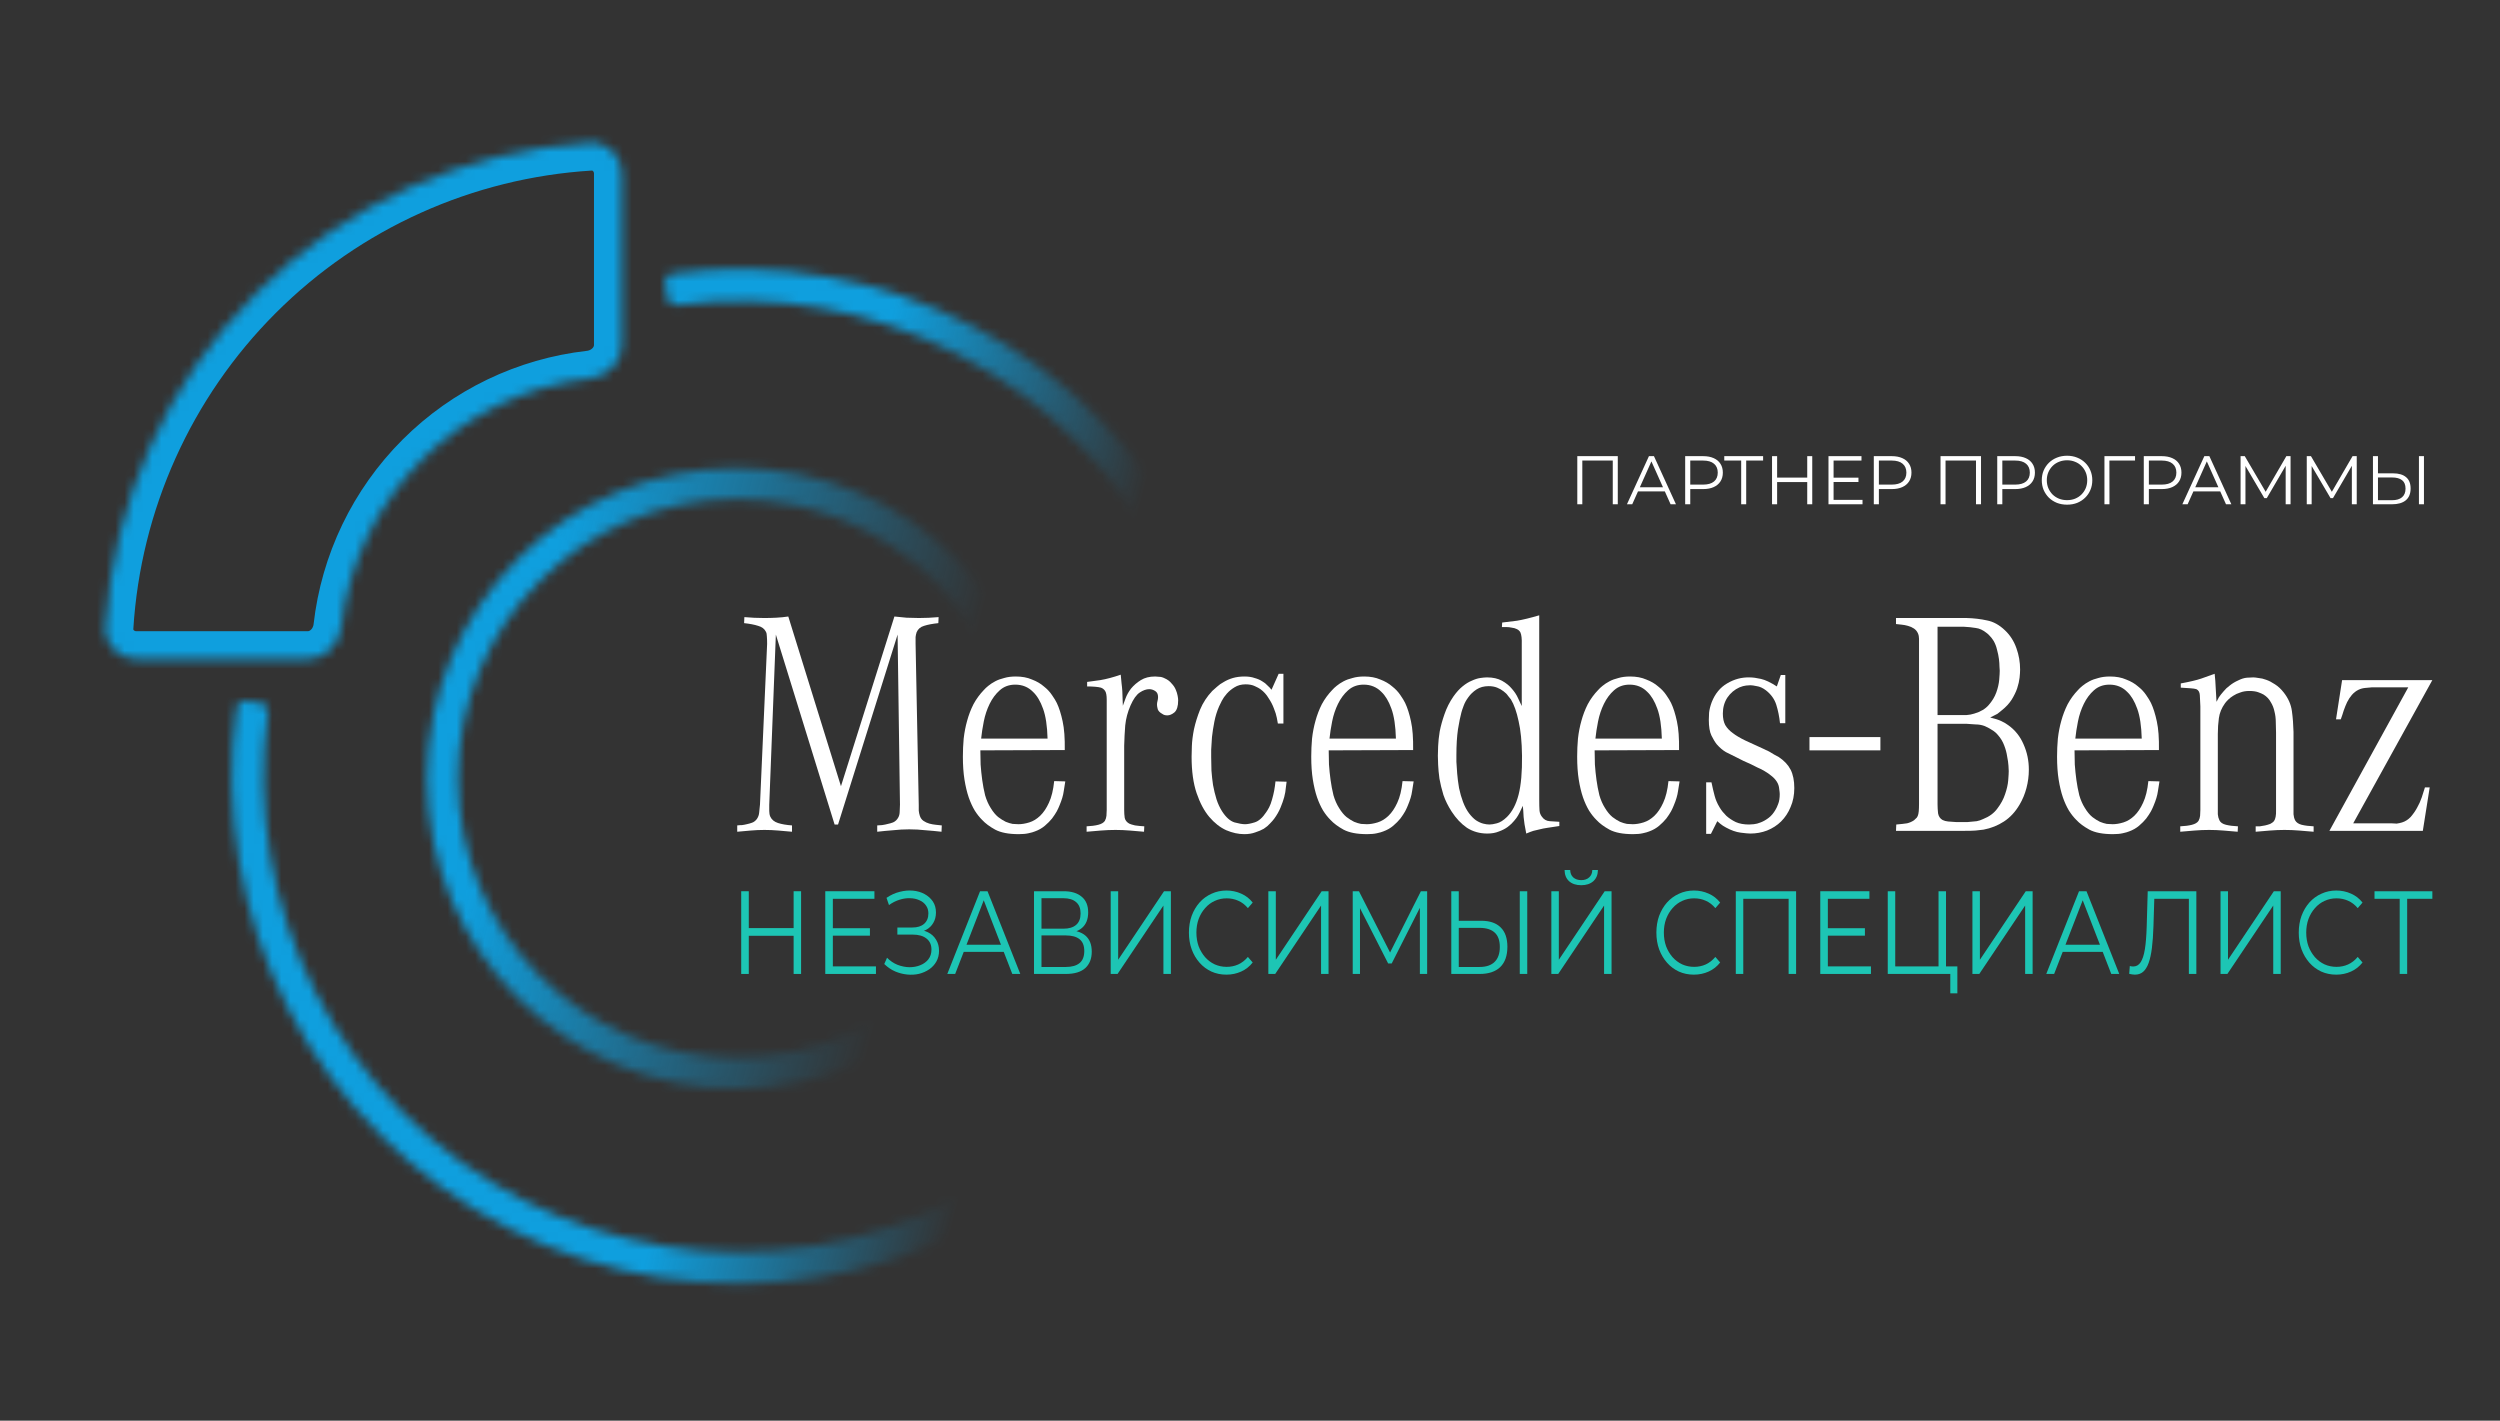 <?xml version="1.0" encoding="UTF-8"?> <svg xmlns="http://www.w3.org/2000/svg" width="271" height="154" viewBox="0 0 271 154" fill="none"><rect x="0" y="0" width="271" height="154" fill="#333333" stroke="none"/><mask id="path-2-inside-1_238_1209" fill="white"><path d="M72.089 30.636C72.018 30.165 72.343 29.725 72.815 29.661C83.997 28.16 95.378 30.134 105.41 35.326C115.698 40.65 124.042 49.087 129.252 59.433C134.462 69.779 136.272 81.506 134.424 92.942C132.576 104.378 127.164 114.938 118.961 123.116C110.757 131.295 100.18 136.674 88.739 138.487C77.298 140.299 65.576 138.453 55.246 133.211C44.916 127.969 36.505 119.599 31.212 109.295C26.051 99.247 24.113 87.859 25.649 76.682C25.713 76.21 26.154 75.887 26.625 75.959L28.33 76.221C28.801 76.293 29.123 76.733 29.059 77.205C27.633 87.664 29.452 98.317 34.281 107.719C39.241 117.377 47.125 125.222 56.807 130.135C66.489 135.048 77.475 136.779 88.199 135.08C98.923 133.38 108.836 128.339 116.525 120.673C124.214 113.008 129.287 103.11 131.019 92.392C132.751 81.673 131.055 70.682 126.171 60.984C121.288 51.287 113.467 43.38 103.825 38.389C94.438 33.531 83.791 31.679 73.327 33.073C72.855 33.136 72.416 32.812 72.345 32.341L72.089 30.636Z"></path></mask><path d="M72.089 30.636C72.018 30.165 72.343 29.725 72.815 29.661C83.997 28.16 95.378 30.134 105.41 35.326C115.698 40.65 124.042 49.087 129.252 59.433C134.462 69.779 136.272 81.506 134.424 92.942C132.576 104.378 127.164 114.938 118.961 123.116C110.757 131.295 100.18 136.674 88.739 138.487C77.298 140.299 65.576 138.453 55.246 133.211C44.916 127.969 36.505 119.599 31.212 109.295C26.051 99.247 24.113 87.859 25.649 76.682C25.713 76.21 26.154 75.887 26.625 75.959L28.33 76.221C28.801 76.293 29.123 76.733 29.059 77.205C27.633 87.664 29.452 98.317 34.281 107.719C39.241 117.377 47.125 125.222 56.807 130.135C66.489 135.048 77.475 136.779 88.199 135.08C98.923 133.38 108.836 128.339 116.525 120.673C124.214 113.008 129.287 103.11 131.019 92.392C132.751 81.673 131.055 70.682 126.171 60.984C121.288 51.287 113.467 43.38 103.825 38.389C94.438 33.531 83.791 31.679 73.327 33.073C72.855 33.136 72.416 32.812 72.345 32.341L72.089 30.636Z" stroke="url(#paint0_linear_238_1209)" stroke-width="6.039" mask="url(#path-2-inside-1_238_1209)"></path><mask id="path-3-inside-2_238_1209" fill="white"><path d="M14.784 71.444C12.878 71.444 11.322 69.897 11.439 67.995C12.277 54.381 18.057 41.493 27.757 31.793C37.457 22.093 50.345 16.314 63.958 15.475C65.861 15.358 67.407 16.914 67.407 18.82L67.407 37.386C67.407 39.291 65.857 40.816 63.964 41.031C57.113 41.806 50.687 44.879 45.765 49.801C40.842 54.723 37.77 61.15 36.994 68C36.78 69.894 35.255 71.444 33.349 71.444L14.784 71.444Z"></path></mask><path d="M14.784 71.444C12.878 71.444 11.322 69.897 11.439 67.995C12.277 54.381 18.057 41.493 27.757 31.793C37.457 22.093 50.345 16.314 63.958 15.475C65.861 15.358 67.407 16.914 67.407 18.82L67.407 37.386C67.407 39.291 65.857 40.816 63.964 41.031C57.113 41.806 50.687 44.879 45.765 49.801C40.842 54.723 37.77 61.15 36.994 68C36.78 69.894 35.255 71.444 33.349 71.444L14.784 71.444Z" stroke="#0F9FDE" stroke-width="6.039" mask="url(#path-3-inside-2_238_1209)"></path><mask id="path-4-inside-3_238_1209" fill="white"><path d="M113.562 84.384C113.562 102.965 98.498 118.028 79.917 118.028C61.336 118.028 46.273 102.965 46.273 84.384C46.273 65.802 61.336 50.739 79.917 50.739C98.498 50.739 113.562 65.802 113.562 84.384ZM49.647 84.384C49.647 101.101 63.2 114.653 79.917 114.653C96.635 114.653 110.187 101.101 110.187 84.384C110.187 67.666 96.635 54.114 79.917 54.114C63.2 54.114 49.647 67.666 49.647 84.384Z"></path></mask><path d="M113.562 84.384C113.562 102.965 98.498 118.028 79.917 118.028C61.336 118.028 46.273 102.965 46.273 84.384C46.273 65.802 61.336 50.739 79.917 50.739C98.498 50.739 113.562 65.802 113.562 84.384ZM49.647 84.384C49.647 101.101 63.2 114.653 79.917 114.653C96.635 114.653 110.187 101.101 110.187 84.384C110.187 67.666 96.635 54.114 79.917 54.114C63.2 54.114 49.647 67.666 49.647 84.384Z" stroke="url(#paint1_linear_238_1209)" stroke-width="13.803" mask="url(#path-4-inside-3_238_1209)"></path><path d="M83.386 87.253C83.386 87.427 83.386 87.645 83.386 87.906C83.386 88.146 83.424 88.353 83.501 88.527C83.654 88.854 83.931 89.083 84.333 89.213C84.734 89.344 85.241 89.431 85.853 89.475V90.161C85.356 90.117 84.859 90.074 84.361 90.03C83.864 89.987 83.367 89.965 82.87 89.965C82.372 89.965 81.875 89.987 81.378 90.03C80.9 90.074 80.412 90.117 79.915 90.161V89.475C80.087 89.453 80.259 89.442 80.431 89.442C80.603 89.42 80.776 89.388 80.948 89.344C81.158 89.3 81.349 89.246 81.521 89.181C81.713 89.115 81.885 88.985 82.038 88.788C82.191 88.571 82.277 88.331 82.296 88.07C82.334 87.786 82.363 87.503 82.382 87.22L83.156 69.803C83.156 69.454 83.147 69.182 83.128 68.986C83.128 68.768 83.09 68.594 83.013 68.463C82.86 68.158 82.583 67.951 82.181 67.842C81.78 67.712 81.273 67.614 80.661 67.548L80.69 66.895C81.397 66.96 82.114 66.993 82.841 66.993C83.281 66.993 83.711 66.982 84.132 66.96C84.572 66.938 85.011 66.895 85.451 66.829L91.16 85.227L96.954 66.829C97.394 66.873 97.834 66.916 98.274 66.96C98.733 66.982 99.182 66.993 99.622 66.993C100.311 66.993 101.018 66.96 101.745 66.895L101.716 67.548C101.085 67.614 100.569 67.712 100.167 67.842C99.785 67.951 99.517 68.18 99.364 68.529C99.307 68.703 99.268 68.877 99.249 69.051C99.249 69.226 99.249 69.476 99.249 69.803L99.593 87.253C99.593 87.449 99.593 87.656 99.593 87.874C99.613 88.07 99.651 88.255 99.708 88.429C99.785 88.669 99.918 88.854 100.11 88.985C100.301 89.115 100.511 89.213 100.741 89.279C100.989 89.344 101.229 89.388 101.458 89.409C101.707 89.431 101.917 89.453 102.089 89.475L102.06 90.161C101.487 90.096 100.903 90.041 100.311 89.998C99.737 89.932 99.154 89.9 98.561 89.9C97.987 89.9 97.404 89.932 96.811 89.998C96.237 90.041 95.663 90.096 95.09 90.161V89.475C95.243 89.475 95.415 89.464 95.606 89.442C95.797 89.42 96.055 89.366 96.381 89.279C96.419 89.279 96.562 89.235 96.811 89.148C97.059 89.039 97.251 88.854 97.385 88.593C97.48 88.418 97.528 88.2 97.528 87.939C97.547 87.677 97.557 87.438 97.557 87.22L97.299 68.79L90.844 89.377H90.471L84.103 68.79L83.386 87.253Z" fill="white"></path><path d="M115.478 84.704C115.44 84.965 115.383 85.325 115.306 85.782C115.249 86.218 115.096 86.73 114.847 87.318C114.79 87.471 114.694 87.677 114.56 87.939C114.426 88.178 114.254 88.44 114.044 88.723C113.833 88.985 113.575 89.246 113.269 89.507C112.963 89.769 112.6 89.976 112.179 90.128C112.026 90.194 111.797 90.259 111.491 90.324C111.204 90.39 110.85 90.422 110.429 90.422C109.339 90.422 108.488 90.259 107.876 89.932C107.284 89.606 106.815 89.257 106.471 88.887C106.184 88.603 105.916 88.266 105.668 87.874C105.419 87.46 105.199 86.98 105.008 86.436C104.817 85.869 104.664 85.227 104.549 84.508C104.434 83.789 104.377 82.961 104.377 82.024C104.377 81.371 104.405 80.717 104.463 80.064C104.539 79.388 104.664 78.746 104.836 78.136C105.008 77.504 105.237 76.905 105.524 76.338C105.83 75.772 106.203 75.26 106.643 74.803C106.777 74.65 106.939 74.498 107.131 74.345C107.341 74.171 107.59 74.007 107.876 73.855C108.163 73.703 108.488 73.583 108.852 73.496C109.215 73.387 109.636 73.332 110.114 73.332C110.783 73.332 111.367 73.441 111.864 73.659C112.38 73.855 112.81 74.106 113.155 74.41C113.518 74.694 113.814 75.01 114.044 75.358C114.273 75.685 114.445 75.968 114.56 76.208C114.809 76.731 115.019 77.395 115.191 78.201C115.363 78.985 115.44 80.02 115.421 81.305L106.27 81.338C106.27 81.796 106.28 82.308 106.299 82.874C106.337 83.418 106.394 83.974 106.471 84.54C106.547 85.107 106.653 85.662 106.786 86.207C106.939 86.73 107.14 87.187 107.389 87.579C107.637 87.993 107.905 88.32 108.192 88.56C108.479 88.778 108.756 88.952 109.024 89.083C109.292 89.192 109.54 89.268 109.77 89.311C110.018 89.333 110.229 89.344 110.401 89.344C110.764 89.344 111.156 89.279 111.577 89.148C111.998 89.017 112.39 88.778 112.753 88.429C113.116 88.081 113.432 87.612 113.7 87.024C113.986 86.414 114.178 85.63 114.273 84.671L115.478 84.704ZM113.556 80.064C113.518 78.691 113.355 77.613 113.069 76.829C112.782 76.023 112.418 75.413 111.978 74.999C111.462 74.476 110.821 74.214 110.057 74.214C109.387 74.214 108.823 74.421 108.364 74.835C107.924 75.227 107.561 75.718 107.274 76.306C106.987 76.894 106.777 77.526 106.643 78.201C106.509 78.876 106.413 79.497 106.356 80.064H113.556Z" fill="white"></path><path d="M117.845 73.92C118.17 73.877 118.648 73.811 119.279 73.724C119.93 73.615 120.666 73.419 121.488 73.136C121.526 73.441 121.555 73.746 121.574 74.051C121.613 74.334 121.641 74.628 121.66 74.933C121.679 75.195 121.689 75.467 121.689 75.75C121.708 76.012 121.718 76.262 121.718 76.502C121.775 76.328 121.871 76.066 122.005 75.718C122.138 75.347 122.339 74.988 122.607 74.639C122.894 74.291 123.248 73.986 123.668 73.724C124.089 73.463 124.605 73.332 125.217 73.332C125.313 73.332 125.456 73.343 125.648 73.365C125.839 73.365 126.04 73.419 126.25 73.528C126.556 73.659 126.805 73.844 126.996 74.084C127.206 74.302 127.359 74.53 127.455 74.77C127.55 74.988 127.617 75.206 127.656 75.424C127.694 75.62 127.713 75.783 127.713 75.914C127.713 76.545 127.579 76.981 127.311 77.221C127.044 77.439 126.786 77.547 126.537 77.547C126.307 77.547 126.126 77.493 125.992 77.384C125.743 77.253 125.581 77.09 125.504 76.894C125.447 76.676 125.418 76.513 125.418 76.404C125.418 76.251 125.437 76.11 125.476 75.979C125.514 75.848 125.533 75.707 125.533 75.554C125.533 75.249 125.428 75.031 125.217 74.901C125.007 74.77 124.797 74.705 124.586 74.705C124.261 74.705 123.917 74.824 123.554 75.064C123.19 75.304 122.856 75.772 122.55 76.469C122.244 77.166 122.052 77.885 121.976 78.626C121.919 79.345 121.88 80.085 121.861 80.848V87.808C121.861 88.113 121.88 88.396 121.919 88.658C121.976 88.919 122.138 89.126 122.406 89.279C122.54 89.344 122.75 89.409 123.037 89.475C123.324 89.518 123.659 89.551 124.041 89.573L124.013 90.161C123.496 90.117 122.98 90.074 122.464 90.03C121.947 89.987 121.431 89.965 120.915 89.965C120.398 89.965 119.872 89.987 119.337 90.03C118.82 90.074 118.304 90.117 117.788 90.161V89.573C118.285 89.551 118.706 89.496 119.05 89.409C119.394 89.322 119.633 89.181 119.767 88.985C119.863 88.81 119.92 88.625 119.939 88.429C119.958 88.211 119.968 88.004 119.968 87.808V75.848C119.968 75.391 119.911 75.075 119.796 74.901C119.681 74.726 119.528 74.607 119.337 74.541C119.184 74.498 118.973 74.465 118.706 74.443C118.457 74.421 118.17 74.41 117.845 74.41V73.92Z" fill="white"></path><path d="M139.123 78.43H138.521C138.502 78.321 138.463 78.114 138.406 77.809C138.349 77.504 138.244 77.166 138.091 76.796C137.957 76.426 137.765 76.055 137.517 75.685C137.287 75.293 136.991 74.966 136.628 74.705C136.513 74.617 136.312 74.508 136.025 74.378C135.757 74.247 135.423 74.182 135.021 74.182C134.562 74.182 134.161 74.291 133.816 74.508C133.491 74.705 133.214 74.933 132.984 75.195C132.755 75.456 132.573 75.718 132.439 75.979C132.306 76.24 132.21 76.436 132.153 76.567C131.923 77.09 131.751 77.645 131.636 78.234C131.522 78.822 131.435 79.377 131.378 79.9C131.34 80.423 131.311 80.881 131.292 81.273C131.292 81.665 131.292 81.926 131.292 82.057C131.292 82.514 131.302 83.005 131.321 83.528C131.359 84.05 131.416 84.573 131.493 85.096C131.588 85.619 131.713 86.131 131.866 86.632C132.019 87.111 132.22 87.547 132.468 87.939C132.889 88.593 133.338 88.996 133.816 89.148C134.294 89.279 134.677 89.344 134.964 89.344C135.232 89.344 135.576 89.279 135.996 89.148C136.436 89.017 136.857 88.647 137.259 88.037C137.354 87.906 137.459 87.732 137.574 87.514C137.689 87.296 137.794 87.013 137.89 86.665C137.985 86.338 138.062 86.022 138.119 85.717C138.177 85.412 138.224 85.074 138.263 84.704L139.467 84.737C139.448 84.889 139.42 85.118 139.381 85.423C139.362 85.706 139.305 86.033 139.209 86.403C139.114 86.752 138.98 87.133 138.808 87.547C138.636 87.961 138.406 88.364 138.119 88.756C138.004 88.908 137.852 89.083 137.66 89.279C137.488 89.475 137.268 89.66 137 89.834C136.733 89.987 136.427 90.117 136.083 90.226C135.738 90.357 135.337 90.422 134.878 90.422C134.247 90.422 133.596 90.281 132.927 89.998C132.258 89.693 131.646 89.213 131.091 88.56C130.537 87.906 130.078 87.046 129.714 85.978C129.351 84.911 129.169 83.593 129.169 82.024C129.169 81.806 129.179 81.425 129.198 80.881C129.217 80.336 129.294 79.726 129.427 79.051C129.58 78.354 129.8 77.645 130.087 76.927C130.393 76.186 130.833 75.511 131.407 74.901C131.541 74.77 131.713 74.617 131.923 74.443C132.133 74.247 132.382 74.073 132.669 73.92C132.956 73.746 133.281 73.605 133.644 73.496C134.027 73.387 134.447 73.332 134.906 73.332C135.327 73.332 135.691 73.387 135.996 73.496C136.322 73.583 136.599 73.703 136.828 73.855C137.058 73.986 137.249 74.138 137.402 74.312C137.574 74.465 137.718 74.617 137.832 74.77L138.607 73.038H139.123V78.43Z" fill="white"></path><path d="M153.24 84.704C153.202 84.965 153.145 85.325 153.068 85.782C153.011 86.218 152.858 86.73 152.609 87.318C152.552 87.471 152.456 87.677 152.322 87.939C152.188 88.178 152.016 88.44 151.806 88.723C151.596 88.985 151.337 89.246 151.031 89.507C150.725 89.769 150.362 89.976 149.941 90.128C149.788 90.194 149.559 90.259 149.253 90.324C148.966 90.39 148.612 90.422 148.192 90.422C147.101 90.422 146.25 90.259 145.638 89.932C145.046 89.606 144.577 89.257 144.233 88.887C143.946 88.603 143.678 88.266 143.43 87.874C143.181 87.46 142.961 86.98 142.77 86.436C142.579 85.869 142.426 85.227 142.311 84.508C142.196 83.789 142.139 82.961 142.139 82.024C142.139 81.371 142.168 80.717 142.225 80.064C142.301 79.388 142.426 78.746 142.598 78.136C142.77 77.504 142.999 76.905 143.286 76.338C143.592 75.772 143.965 75.26 144.405 74.803C144.539 74.65 144.701 74.498 144.893 74.345C145.103 74.171 145.352 74.007 145.638 73.855C145.925 73.703 146.25 73.583 146.614 73.496C146.977 73.387 147.398 73.332 147.876 73.332C148.545 73.332 149.129 73.441 149.626 73.659C150.142 73.855 150.572 74.106 150.917 74.41C151.28 74.694 151.576 75.01 151.806 75.358C152.035 75.685 152.208 75.968 152.322 76.208C152.571 76.731 152.781 77.395 152.953 78.201C153.125 78.985 153.202 80.02 153.183 81.305L144.032 81.338C144.032 81.796 144.042 82.308 144.061 82.874C144.099 83.418 144.156 83.974 144.233 84.54C144.309 85.107 144.415 85.662 144.548 86.207C144.701 86.73 144.902 87.187 145.151 87.579C145.399 87.993 145.667 88.32 145.954 88.56C146.241 88.778 146.518 88.952 146.786 89.083C147.054 89.192 147.302 89.268 147.532 89.311C147.78 89.333 147.991 89.344 148.163 89.344C148.526 89.344 148.918 89.279 149.339 89.148C149.76 89.017 150.152 88.778 150.515 88.429C150.878 88.081 151.194 87.612 151.462 87.024C151.749 86.414 151.94 85.63 152.035 84.671L153.24 84.704ZM151.318 80.064C151.28 78.691 151.117 77.613 150.831 76.829C150.544 76.023 150.18 75.413 149.741 74.999C149.224 74.476 148.584 74.214 147.819 74.214C147.149 74.214 146.585 74.421 146.126 74.835C145.686 75.227 145.323 75.718 145.036 76.306C144.749 76.894 144.539 77.526 144.405 78.201C144.271 78.876 144.176 79.497 144.118 80.064H151.318Z" fill="white"></path><path d="M169.032 89.54C168.497 89.627 168.066 89.693 167.741 89.736C167.435 89.78 167.158 89.834 166.909 89.9C166.68 89.943 166.45 89.998 166.221 90.063C166.011 90.128 165.752 90.226 165.446 90.357C165.293 89.616 165.198 89.017 165.16 88.56C165.14 88.081 165.112 87.677 165.073 87.351C165.054 87.394 164.987 87.536 164.873 87.775C164.777 87.993 164.672 88.2 164.557 88.396C164.462 88.571 164.318 88.767 164.127 88.985C163.955 89.202 163.725 89.42 163.438 89.638C163.171 89.834 162.855 89.998 162.492 90.128C162.128 90.281 161.708 90.357 161.23 90.357C160.407 90.357 159.671 90.15 159.021 89.736C158.39 89.3 157.835 88.712 157.357 87.972C156.975 87.383 156.678 86.784 156.468 86.174C156.277 85.543 156.133 84.954 156.037 84.41C155.961 83.843 155.913 83.342 155.894 82.907C155.875 82.471 155.865 82.144 155.865 81.926C155.865 81.687 155.875 81.338 155.894 80.881C155.913 80.401 155.971 79.868 156.066 79.279C156.181 78.691 156.353 78.07 156.583 77.417C156.812 76.742 157.137 76.099 157.558 75.489C157.883 75.031 158.208 74.672 158.533 74.41C158.877 74.127 159.212 73.92 159.537 73.79C159.862 73.637 160.168 73.539 160.455 73.496C160.742 73.452 160.991 73.43 161.201 73.43C161.832 73.43 162.367 73.55 162.807 73.79C163.247 74.029 163.611 74.323 163.897 74.672C164.184 74.999 164.404 75.336 164.557 75.685C164.729 76.034 164.863 76.317 164.959 76.534V69.836C164.978 69.248 164.93 68.823 164.815 68.561C164.739 68.409 164.615 68.289 164.442 68.202C164.27 68.115 164.079 68.06 163.869 68.038C163.677 67.995 163.486 67.973 163.295 67.973C163.104 67.973 162.941 67.973 162.807 67.973L162.836 67.483C163.257 67.439 163.792 67.374 164.442 67.287C165.093 67.178 165.896 66.982 166.852 66.699V86.665C166.852 87.165 166.862 87.558 166.881 87.841C166.9 88.102 166.986 88.331 167.139 88.527C167.349 88.832 167.636 88.996 167.999 89.017C168.363 89.039 168.707 89.061 169.032 89.083V89.54ZM164.987 81.926C164.968 80.401 164.844 79.149 164.615 78.168C164.404 77.166 164.127 76.382 163.783 75.816C163.706 75.707 163.601 75.576 163.467 75.424C163.352 75.249 163.19 75.086 162.979 74.933C162.788 74.781 162.559 74.65 162.291 74.541C162.023 74.432 161.717 74.378 161.373 74.378C160.857 74.378 160.417 74.498 160.053 74.737C159.69 74.977 159.394 75.26 159.164 75.587C158.935 75.892 158.763 76.208 158.648 76.534C158.533 76.84 158.457 77.068 158.418 77.221C158.304 77.635 158.179 78.245 158.045 79.051C157.931 79.835 157.873 80.783 157.873 81.894C157.873 81.981 157.873 82.21 157.873 82.58C157.893 82.928 157.921 83.353 157.959 83.854C157.998 84.334 158.065 84.856 158.16 85.423C158.275 85.967 158.418 86.468 158.591 86.926C158.782 87.427 159.002 87.841 159.25 88.168C159.499 88.494 159.748 88.745 159.996 88.919C160.264 89.094 160.522 89.213 160.771 89.279C161.019 89.344 161.249 89.377 161.459 89.377C161.669 89.377 161.937 89.333 162.262 89.246C162.607 89.159 162.97 88.93 163.352 88.56C163.926 87.993 164.347 87.187 164.615 86.142C164.882 85.096 165.007 83.691 164.987 81.926Z" fill="white"></path><path d="M182.066 84.704C182.028 84.965 181.97 85.325 181.894 85.782C181.836 86.218 181.683 86.73 181.435 87.318C181.378 87.471 181.282 87.677 181.148 87.939C181.014 88.178 180.842 88.44 180.632 88.723C180.421 88.985 180.163 89.246 179.857 89.507C179.551 89.769 179.188 89.976 178.767 90.128C178.614 90.194 178.385 90.259 178.079 90.324C177.792 90.39 177.438 90.422 177.017 90.422C175.927 90.422 175.076 90.259 174.464 89.932C173.871 89.606 173.403 89.257 173.059 88.887C172.772 88.603 172.504 88.266 172.255 87.874C172.007 87.46 171.787 86.98 171.596 86.436C171.404 85.869 171.251 85.227 171.137 84.508C171.022 83.789 170.965 82.961 170.965 82.024C170.965 81.371 170.993 80.717 171.051 80.064C171.127 79.388 171.251 78.746 171.424 78.136C171.596 77.504 171.825 76.905 172.112 76.338C172.418 75.772 172.791 75.26 173.231 74.803C173.365 74.65 173.527 74.498 173.718 74.345C173.929 74.171 174.177 74.007 174.464 73.855C174.751 73.703 175.076 73.583 175.44 73.496C175.803 73.387 176.224 73.332 176.702 73.332C177.371 73.332 177.954 73.441 178.452 73.659C178.968 73.855 179.398 74.106 179.742 74.41C180.106 74.694 180.402 75.01 180.632 75.358C180.861 75.685 181.033 75.968 181.148 76.208C181.397 76.731 181.607 77.395 181.779 78.201C181.951 78.985 182.028 80.02 182.009 81.305L172.858 81.338C172.858 81.796 172.867 82.308 172.887 82.874C172.925 83.418 172.982 83.974 173.059 84.54C173.135 85.107 173.24 85.662 173.374 86.207C173.527 86.73 173.728 87.187 173.977 87.579C174.225 87.993 174.493 88.32 174.78 88.56C175.067 88.778 175.344 88.952 175.612 89.083C175.879 89.192 176.128 89.268 176.358 89.311C176.606 89.333 176.816 89.344 176.989 89.344C177.352 89.344 177.744 89.279 178.165 89.148C178.585 89.017 178.977 88.778 179.341 88.429C179.704 88.081 180.02 87.612 180.287 87.024C180.574 86.414 180.766 85.63 180.861 84.671L182.066 84.704ZM180.144 80.064C180.106 78.691 179.943 77.613 179.656 76.829C179.37 76.023 179.006 75.413 178.566 74.999C178.05 74.476 177.409 74.214 176.644 74.214C175.975 74.214 175.411 74.421 174.952 74.835C174.512 75.227 174.149 75.718 173.862 76.306C173.575 76.894 173.365 77.526 173.231 78.201C173.097 78.876 173.001 79.497 172.944 80.064H180.144Z" fill="white"></path><path d="M184.949 84.802H185.523C185.523 84.824 185.542 84.911 185.58 85.063C185.619 85.194 185.657 85.368 185.695 85.586C185.753 85.804 185.81 86.033 185.867 86.272C185.925 86.49 185.992 86.686 186.068 86.861C186.145 87.057 186.269 87.296 186.441 87.579C186.613 87.863 186.843 88.146 187.129 88.429C187.416 88.691 187.761 88.919 188.162 89.115C188.564 89.29 189.042 89.377 189.596 89.377C189.711 89.377 189.883 89.366 190.113 89.344C190.342 89.322 190.591 89.257 190.859 89.148C191.145 89.039 191.432 88.876 191.719 88.658C192.006 88.44 192.255 88.146 192.465 87.775C192.561 87.623 192.656 87.416 192.752 87.155C192.867 86.871 192.924 86.512 192.924 86.076C192.924 85.967 192.905 85.782 192.867 85.521C192.847 85.238 192.761 84.976 192.608 84.737C192.455 84.497 192.264 84.29 192.035 84.116C191.805 83.92 191.557 83.745 191.289 83.593C191.04 83.44 190.782 83.31 190.514 83.201C190.247 83.07 190.008 82.95 189.797 82.841C189.529 82.71 189.262 82.591 188.994 82.482C188.745 82.351 188.487 82.22 188.219 82.09C187.837 81.894 187.464 81.708 187.101 81.534C186.757 81.338 186.422 81.055 186.097 80.684C185.906 80.445 185.714 80.129 185.523 79.737C185.332 79.345 185.236 78.778 185.236 78.038C185.236 77.863 185.246 77.602 185.265 77.253C185.303 76.905 185.399 76.524 185.552 76.11C185.915 75.195 186.47 74.519 187.216 74.084C187.98 73.626 188.793 73.408 189.654 73.43C189.998 73.43 190.409 73.485 190.887 73.594C191.365 73.703 191.939 73.975 192.608 74.41L193.039 73.169H193.526V78.397H192.953C192.876 77.678 192.742 77.014 192.551 76.404C192.36 75.794 191.987 75.271 191.432 74.835C191.088 74.574 190.753 74.421 190.428 74.378C190.122 74.312 189.893 74.28 189.74 74.28C189.644 74.28 189.491 74.291 189.281 74.312C189.071 74.334 188.831 74.4 188.564 74.508C188.028 74.748 187.588 75.118 187.244 75.62C186.919 76.121 186.757 76.698 186.757 77.352C186.757 77.853 186.843 78.266 187.015 78.593C187.206 78.92 187.483 79.214 187.847 79.475C188.153 79.715 188.592 79.977 189.166 80.26C189.74 80.521 190.428 80.837 191.231 81.207C191.251 81.207 191.318 81.24 191.432 81.305C191.547 81.349 191.681 81.414 191.834 81.501C191.987 81.589 192.149 81.687 192.322 81.796C192.494 81.883 192.656 81.97 192.809 82.057C193.402 82.449 193.832 82.907 194.1 83.429C194.368 83.952 194.502 84.617 194.502 85.423C194.502 86.185 194.368 86.871 194.1 87.481C193.851 88.091 193.507 88.614 193.067 89.05C192.647 89.464 192.14 89.791 191.547 90.03C190.973 90.248 190.371 90.357 189.74 90.357C189.529 90.357 189.176 90.324 188.678 90.259C188.181 90.194 187.655 90.008 187.101 89.704C186.852 89.573 186.651 89.442 186.498 89.311C186.345 89.181 186.231 89.083 186.154 89.017L185.466 90.39H184.949V84.802Z" fill="white"></path><path d="M196.147 79.9H203.835V81.338H196.147V79.9Z" fill="white"></path><path d="M205.526 90.063L205.555 89.377C206.071 89.333 206.463 89.29 206.731 89.246C206.999 89.181 207.248 89.072 207.477 88.919C207.515 88.876 207.573 88.821 207.649 88.756C207.745 88.691 207.821 88.593 207.879 88.462C207.936 88.331 207.974 88.157 207.993 87.939C208.012 87.721 208.022 87.46 208.022 87.155V69.901C208.022 69.683 208.022 69.465 208.022 69.248C208.022 69.03 207.984 68.834 207.907 68.659C207.812 68.441 207.668 68.267 207.477 68.136C207.286 68.006 207.066 67.908 206.817 67.842C206.588 67.777 206.358 67.733 206.129 67.712C205.899 67.69 205.699 67.668 205.526 67.646V66.993H213.185C213.97 67.014 214.706 67.102 215.394 67.254C216.083 67.385 216.733 67.744 217.345 68.332C217.899 68.855 218.311 69.498 218.578 70.26C218.846 71.001 218.98 71.775 218.98 72.581C218.98 72.82 218.961 73.114 218.923 73.463C218.884 73.811 218.798 74.193 218.664 74.607C218.531 74.999 218.33 75.413 218.062 75.848C217.794 76.262 217.441 76.643 217.001 76.992C216.829 77.144 216.666 77.275 216.513 77.384C216.36 77.471 216.102 77.602 215.739 77.776C216.274 77.907 216.676 78.038 216.943 78.168C217.23 78.299 217.488 78.452 217.718 78.626C218.445 79.149 218.99 79.835 219.353 80.684C219.735 81.534 219.927 82.449 219.927 83.429C219.927 84.105 219.841 84.769 219.668 85.423C219.496 86.076 219.248 86.675 218.923 87.22C218.464 88.004 217.9 88.614 217.23 89.05C216.561 89.486 215.825 89.78 215.021 89.932C214.715 89.976 214.429 90.008 214.161 90.03C213.912 90.052 213.511 90.063 212.956 90.063H205.526ZM212.296 77.515C212.583 77.515 212.87 77.515 213.157 77.515C213.463 77.493 213.75 77.439 214.017 77.352C214.687 77.155 215.203 76.85 215.566 76.436C215.949 76.001 216.226 75.543 216.398 75.064C216.57 74.585 216.676 74.127 216.714 73.692C216.752 73.234 216.771 72.907 216.771 72.711C216.771 72.646 216.762 72.493 216.743 72.254C216.743 72.014 216.723 71.742 216.685 71.437C216.647 71.132 216.58 70.805 216.484 70.457C216.408 70.108 216.284 69.781 216.111 69.476C215.958 69.237 215.815 69.051 215.681 68.921C215.566 68.79 215.461 68.692 215.366 68.627C214.964 68.3 214.562 68.115 214.161 68.071C213.778 68.006 213.358 67.962 212.899 67.94H210.03V77.515H212.296ZM210.03 87.187C210.03 87.492 210.049 87.819 210.087 88.168C210.145 88.494 210.307 88.734 210.575 88.887C210.747 88.974 210.948 89.028 211.177 89.05C211.426 89.072 211.732 89.094 212.095 89.115H213.243C213.702 89.072 214.046 89.039 214.276 89.017C214.505 88.974 214.735 88.897 214.964 88.788C215.633 88.527 216.15 88.146 216.513 87.645C216.895 87.144 217.173 86.632 217.345 86.109C217.536 85.564 217.651 85.063 217.689 84.606C217.727 84.127 217.747 83.789 217.747 83.593C217.747 83.484 217.737 83.288 217.718 83.005C217.699 82.7 217.651 82.362 217.574 81.992C217.517 81.6 217.412 81.207 217.259 80.815C217.106 80.401 216.886 80.031 216.599 79.704C216.408 79.465 216.178 79.269 215.911 79.116C215.643 78.942 215.375 78.8 215.107 78.691C214.801 78.582 214.486 78.528 214.161 78.528C213.836 78.506 213.52 78.484 213.214 78.463H210.03V87.187Z" fill="white"></path><path d="M234.087 84.704C234.049 84.965 233.991 85.325 233.915 85.782C233.857 86.218 233.704 86.73 233.456 87.318C233.398 87.471 233.303 87.677 233.169 87.939C233.035 88.178 232.863 88.44 232.653 88.723C232.442 88.985 232.184 89.246 231.878 89.507C231.572 89.769 231.209 89.976 230.788 90.128C230.635 90.194 230.405 90.259 230.1 90.324C229.813 90.39 229.459 90.422 229.038 90.422C227.948 90.422 227.097 90.259 226.485 89.932C225.892 89.606 225.424 89.257 225.08 88.887C224.793 88.603 224.525 88.266 224.276 87.874C224.028 87.46 223.808 86.98 223.617 86.436C223.425 85.869 223.272 85.227 223.158 84.508C223.043 83.789 222.985 82.961 222.985 82.024C222.985 81.371 223.014 80.717 223.072 80.064C223.148 79.388 223.272 78.746 223.444 78.136C223.617 77.504 223.846 76.905 224.133 76.338C224.439 75.772 224.812 75.26 225.252 74.803C225.385 74.65 225.548 74.498 225.739 74.345C225.95 74.171 226.198 74.007 226.485 73.855C226.772 73.703 227.097 73.583 227.46 73.496C227.824 73.387 228.245 73.332 228.723 73.332C229.392 73.332 229.975 73.441 230.472 73.659C230.989 73.855 231.419 74.106 231.763 74.41C232.127 74.694 232.423 75.01 232.653 75.358C232.882 75.685 233.054 75.968 233.169 76.208C233.417 76.731 233.628 77.395 233.8 78.201C233.972 78.985 234.049 80.02 234.029 81.305L224.879 81.338C224.879 81.796 224.888 82.308 224.907 82.874C224.946 83.418 225.003 83.974 225.08 84.54C225.156 85.107 225.261 85.662 225.395 86.207C225.548 86.73 225.749 87.187 225.997 87.579C226.246 87.993 226.514 88.32 226.801 88.56C227.088 88.778 227.365 88.952 227.633 89.083C227.9 89.192 228.149 89.268 228.378 89.311C228.627 89.333 228.837 89.344 229.009 89.344C229.373 89.344 229.765 89.279 230.186 89.148C230.606 89.017 230.998 88.778 231.362 88.429C231.725 88.081 232.041 87.612 232.308 87.024C232.595 86.414 232.786 85.63 232.882 84.671L234.087 84.704ZM232.165 80.064C232.127 78.691 231.964 77.613 231.677 76.829C231.39 76.023 231.027 75.413 230.587 74.999C230.071 74.476 229.43 74.214 228.665 74.214C227.996 74.214 227.432 74.421 226.973 74.835C226.533 75.227 226.17 75.718 225.883 76.306C225.596 76.894 225.385 77.526 225.252 78.201C225.118 78.876 225.022 79.497 224.965 80.064H232.165Z" fill="white"></path><path d="M236.396 74.084C237.353 73.909 238.089 73.735 238.605 73.561C239.122 73.387 239.609 73.212 240.068 73.038C240.126 73.539 240.164 74.051 240.183 74.574C240.202 75.075 240.231 75.576 240.269 76.077C240.326 75.946 240.412 75.783 240.527 75.587C240.661 75.391 240.824 75.184 241.015 74.966C241.206 74.726 241.436 74.508 241.703 74.312C241.971 74.095 242.277 73.909 242.621 73.757C242.965 73.583 243.281 73.485 243.568 73.463C243.874 73.441 244.103 73.43 244.256 73.43C244.39 73.43 244.581 73.452 244.83 73.496C245.098 73.517 245.375 73.583 245.662 73.692C245.968 73.8 246.283 73.964 246.609 74.182C246.953 74.4 247.268 74.694 247.555 75.064C248.052 75.696 248.349 76.371 248.444 77.09C248.54 77.787 248.597 78.539 248.617 79.345V87.808C248.617 87.852 248.617 88.004 248.617 88.266C248.636 88.505 248.693 88.723 248.789 88.919C248.923 89.159 249.162 89.322 249.506 89.409C249.869 89.496 250.299 89.551 250.797 89.573V90.161C250.261 90.117 249.735 90.074 249.219 90.03C248.703 89.987 248.177 89.965 247.641 89.965C247.125 89.965 246.599 89.987 246.064 90.03C245.547 90.074 245.031 90.117 244.515 90.161V89.573C244.629 89.573 244.782 89.573 244.973 89.573C245.165 89.551 245.356 89.518 245.547 89.475C245.738 89.431 245.92 89.377 246.092 89.311C246.264 89.224 246.398 89.126 246.494 89.017C246.666 88.778 246.742 88.375 246.723 87.808V79.41C246.723 79.04 246.714 78.659 246.695 78.266C246.695 77.874 246.647 77.493 246.551 77.123C246.475 76.752 246.341 76.415 246.15 76.11C245.977 75.783 245.719 75.511 245.375 75.293C245.222 75.206 245.021 75.118 244.773 75.031C244.524 74.944 244.209 74.901 243.826 74.901C243.463 74.901 243.138 74.955 242.851 75.064C242.564 75.151 242.306 75.271 242.076 75.424C241.866 75.554 241.684 75.696 241.531 75.848C241.378 76.001 241.263 76.132 241.187 76.24C240.824 76.742 240.604 77.275 240.527 77.842C240.451 78.386 240.412 78.963 240.412 79.573V87.808C240.412 87.852 240.412 88.004 240.412 88.266C240.432 88.505 240.489 88.723 240.585 88.919C240.699 89.159 240.938 89.322 241.302 89.409C241.665 89.496 242.095 89.551 242.593 89.573L242.564 90.161C242.067 90.117 241.55 90.074 241.015 90.03C240.499 89.987 239.982 89.965 239.466 89.965C238.93 89.965 238.404 89.987 237.888 90.03C237.372 90.074 236.855 90.117 236.339 90.161V89.573C236.836 89.551 237.257 89.496 237.601 89.409C237.945 89.322 238.185 89.181 238.318 88.985C238.414 88.81 238.471 88.625 238.491 88.429C238.51 88.211 238.519 88.004 238.519 87.808V76.567C238.5 76.066 238.481 75.663 238.462 75.358C238.443 75.031 238.318 74.814 238.089 74.705C237.955 74.661 237.735 74.628 237.429 74.607C237.123 74.585 236.779 74.563 236.396 74.541V74.084Z" fill="white"></path><path d="M261.056 74.508H257.097C256.868 74.53 256.629 74.552 256.38 74.574C256.131 74.596 255.892 74.661 255.663 74.77C255.395 74.901 255.156 75.086 254.946 75.326C254.755 75.543 254.582 75.805 254.429 76.11C254.296 76.393 254.171 76.698 254.057 77.025C253.961 77.352 253.856 77.667 253.741 77.972H253.225L253.884 73.724H263.666L255.089 89.246H259.191C259.402 89.268 259.602 89.279 259.794 89.279C259.985 89.257 260.186 89.213 260.396 89.148C260.74 89.039 261.046 88.843 261.314 88.56C261.582 88.255 261.811 87.928 262.002 87.579C262.213 87.209 262.385 86.828 262.519 86.436C262.653 86.044 262.767 85.684 262.863 85.357H263.379L262.634 90.063H252.508L261.056 74.508Z" fill="white"></path><path d="M86.028 96.61H86.838V105.576H86.028V96.61ZM81.168 105.576H80.347V96.61H81.168V105.576ZM86.106 101.439H81.079V100.606H86.106V101.439Z" fill="#1DC5B4"></path><path d="M90.193 100.619H94.299V101.426H90.193V100.619ZM90.281 104.756H94.953V105.576H89.46V96.61H94.787V97.43H90.281V104.756Z" fill="#1DC5B4"></path><path d="M95.854 104.5L96.154 103.821C96.494 104.162 96.875 104.419 97.297 104.589C97.726 104.752 98.155 104.837 98.584 104.846C99.013 104.846 99.405 104.773 99.76 104.628C100.123 104.483 100.415 104.269 100.637 103.987C100.859 103.697 100.97 103.347 100.97 102.937C100.97 102.416 100.788 102.015 100.426 101.733C100.071 101.451 99.575 101.311 98.939 101.311H97.275V100.542H98.895C99.442 100.542 99.867 100.41 100.171 100.145C100.481 99.872 100.637 99.496 100.637 99.018C100.637 98.676 100.548 98.386 100.37 98.147C100.2 97.899 99.964 97.712 99.66 97.583C99.364 97.447 99.031 97.374 98.662 97.366C98.292 97.349 97.907 97.404 97.507 97.532C97.115 97.652 96.734 97.844 96.365 98.109L96.098 97.327C96.557 97.011 97.034 96.794 97.53 96.674C98.025 96.546 98.506 96.503 98.972 96.546C99.438 96.589 99.856 96.713 100.226 96.917C100.603 97.122 100.903 97.391 101.125 97.724C101.347 98.057 101.458 98.454 101.458 98.915C101.458 99.342 101.362 99.718 101.169 100.043C100.984 100.367 100.722 100.619 100.382 100.798C100.049 100.969 99.653 101.054 99.194 101.054L99.239 100.773C99.756 100.773 100.204 100.867 100.581 101.054C100.966 101.242 101.262 101.511 101.469 101.861C101.684 102.203 101.791 102.604 101.791 103.065C101.791 103.501 101.695 103.889 101.502 104.231C101.317 104.564 101.058 104.846 100.726 105.076C100.4 105.298 100.034 105.46 99.627 105.563C99.22 105.657 98.795 105.682 98.351 105.64C97.907 105.597 97.471 105.486 97.041 105.307C96.612 105.119 96.217 104.85 95.854 104.5Z" fill="#1DC5B4"></path><path d="M102.687 105.576L106.238 96.61H107.048L110.599 105.576H109.733L106.471 97.161H106.804L103.541 105.576H102.687ZM104.085 103.181L104.329 102.412H108.846L109.09 103.181H104.085Z" fill="#1DC5B4"></path><path d="M112.087 105.576V96.61H115.317C116.138 96.61 116.781 96.806 117.247 97.199C117.721 97.583 117.958 98.151 117.958 98.903C117.958 99.645 117.732 100.209 117.281 100.593C116.829 100.969 116.238 101.157 115.505 101.157L115.694 100.837C116.559 100.837 117.218 101.033 117.669 101.426C118.12 101.819 118.346 102.395 118.346 103.155C118.346 103.923 118.109 104.521 117.636 104.948C117.17 105.366 116.467 105.576 115.527 105.576H112.087ZM112.897 104.82H115.527C116.186 104.82 116.685 104.679 117.025 104.397C117.366 104.116 117.536 103.68 117.536 103.091C117.536 102.51 117.366 102.083 117.025 101.81C116.685 101.537 116.186 101.4 115.527 101.4H112.897V104.82ZM112.897 100.67H115.272C115.871 100.67 116.33 100.534 116.648 100.26C116.974 99.978 117.136 99.564 117.136 99.018C117.136 98.471 116.974 98.062 116.648 97.788C116.33 97.507 115.871 97.366 115.272 97.366H112.897V100.67Z" fill="#1DC5B4"></path><path d="M120.399 105.576V96.61H121.209V104.039L126.181 96.61H126.924V105.576H126.114V98.16L121.143 105.576H120.399Z" fill="#1DC5B4"></path><path d="M132.941 105.652C132.356 105.652 131.816 105.541 131.321 105.319C130.825 105.089 130.396 104.769 130.034 104.359C129.671 103.949 129.386 103.467 129.179 102.912C128.979 102.357 128.879 101.75 128.879 101.093C128.879 100.435 128.979 99.829 129.179 99.274C129.386 98.719 129.671 98.237 130.034 97.827C130.403 97.417 130.836 97.101 131.332 96.879C131.827 96.648 132.368 96.533 132.952 96.533C133.514 96.533 134.043 96.644 134.539 96.866C135.034 97.08 135.452 97.404 135.793 97.84L135.271 98.442C134.953 98.066 134.602 97.797 134.217 97.635C133.832 97.464 133.418 97.379 132.974 97.379C132.508 97.379 132.075 97.472 131.676 97.66C131.276 97.84 130.929 98.1 130.633 98.442C130.337 98.775 130.104 99.167 129.934 99.62C129.771 100.064 129.69 100.555 129.69 101.093C129.69 101.631 129.771 102.126 129.934 102.579C130.104 103.023 130.337 103.415 130.633 103.757C130.929 104.09 131.276 104.35 131.676 104.538C132.075 104.717 132.508 104.807 132.974 104.807C133.418 104.807 133.832 104.722 134.217 104.551C134.602 104.38 134.953 104.107 135.271 103.731L135.793 104.333C135.452 104.769 135.034 105.097 134.539 105.319C134.043 105.541 133.511 105.652 132.941 105.652Z" fill="#1DC5B4"></path><path d="M137.489 105.576V96.61H138.299V104.039L143.27 96.61H144.013V105.576H143.203V98.16L138.232 105.576H137.489Z" fill="#1DC5B4"></path><path d="M146.635 105.576V96.61H147.312L150.863 103.603H150.507L154.025 96.61H154.702V105.576H153.914V98.032H154.103L150.863 104.436H150.474L147.212 98.032H147.423V105.576H146.635Z" fill="#1DC5B4"></path><path d="M160.571 99.812C161.488 99.812 162.187 100.051 162.668 100.529C163.157 100.999 163.401 101.699 163.401 102.63C163.401 103.595 163.142 104.329 162.624 104.833C162.106 105.328 161.366 105.576 160.405 105.576H157.32V96.61H158.13V99.812H160.571ZM160.382 104.82C161.1 104.82 161.644 104.636 162.014 104.269C162.391 103.902 162.58 103.364 162.58 102.655C162.58 101.947 162.395 101.426 162.025 101.093C161.655 100.751 161.107 100.58 160.382 100.58H158.13V104.82H160.382ZM164.743 105.576V96.61H165.554V105.576H164.743Z" fill="#1DC5B4"></path><path d="M168.167 105.576V96.61H168.977V104.039L173.949 96.61H174.692V105.576H173.882V98.16L168.911 105.576H168.167ZM171.407 95.957C170.853 95.957 170.412 95.812 170.087 95.521C169.769 95.231 169.606 94.825 169.599 94.305H170.209C170.216 94.646 170.327 94.915 170.542 95.112C170.764 95.308 171.052 95.406 171.407 95.406C171.763 95.406 172.047 95.308 172.262 95.112C172.484 94.915 172.599 94.646 172.606 94.305H173.216C173.209 94.825 173.042 95.231 172.717 95.521C172.391 95.812 171.955 95.957 171.407 95.957Z" fill="#1DC5B4"></path><path d="M183.613 105.652C183.029 105.652 182.489 105.541 181.993 105.319C181.497 105.089 181.068 104.769 180.706 104.359C180.343 103.949 180.059 103.467 179.851 102.912C179.652 102.357 179.552 101.75 179.552 101.093C179.552 100.435 179.652 99.829 179.851 99.274C180.059 98.719 180.343 98.237 180.706 97.827C181.076 97.417 181.509 97.101 182.004 96.879C182.5 96.648 183.04 96.533 183.624 96.533C184.187 96.533 184.716 96.644 185.211 96.866C185.707 97.08 186.125 97.404 186.465 97.84L185.944 98.442C185.625 98.066 185.274 97.797 184.889 97.635C184.505 97.464 184.09 97.379 183.647 97.379C183.18 97.379 182.748 97.472 182.348 97.66C181.949 97.84 181.601 98.1 181.305 98.442C181.009 98.775 180.776 99.167 180.606 99.62C180.443 100.064 180.362 100.555 180.362 101.093C180.362 101.631 180.443 102.126 180.606 102.579C180.776 103.023 181.009 103.415 181.305 103.757C181.601 104.09 181.949 104.35 182.348 104.538C182.748 104.717 183.18 104.807 183.647 104.807C184.09 104.807 184.505 104.722 184.889 104.551C185.274 104.38 185.625 104.107 185.944 103.731L186.465 104.333C186.125 104.769 185.707 105.097 185.211 105.319C184.716 105.541 184.183 105.652 183.613 105.652Z" fill="#1DC5B4"></path><path d="M188.161 105.576V96.61H194.697V105.576H193.887V97.174L194.098 97.43H188.76L188.971 97.174V105.576H188.161Z" fill="#1DC5B4"></path><path d="M198.05 100.619H202.156V101.426H198.05V100.619ZM198.139 104.756H202.811V105.576H197.318V96.61H202.644V97.43H198.139V104.756Z" fill="#1DC5B4"></path><path d="M204.633 105.576V96.61H205.443V104.756H210.137V96.61H210.947V105.576H204.633ZM211.413 107.676V105.319L211.624 105.576H210.137V104.756H212.178V107.676H211.413Z" fill="#1DC5B4"></path><path d="M213.811 105.576V96.61H214.621V104.039L219.593 96.61H220.336V105.576H219.526V98.16L214.555 105.576H213.811Z" fill="#1DC5B4"></path><path d="M221.815 105.576L225.366 96.61H226.176L229.727 105.576H228.861L225.599 97.161H225.931L222.669 105.576H221.815ZM223.213 103.181L223.457 102.412H227.973L228.217 103.181H223.213Z" fill="#1DC5B4"></path><path d="M231.426 105.652C231.322 105.652 231.223 105.644 231.126 105.627C231.03 105.618 230.923 105.597 230.805 105.563L230.871 104.717C230.997 104.752 231.119 104.769 231.237 104.769C231.57 104.769 231.837 104.619 232.036 104.32C232.243 104.013 232.399 103.543 232.502 102.912C232.606 102.271 232.672 101.451 232.702 100.452L232.813 96.61H238.084V105.576H237.274V97.174L237.485 97.43H233.335L233.534 97.161L233.434 100.427C233.405 101.323 233.349 102.1 233.268 102.758C233.187 103.407 233.068 103.949 232.913 104.384C232.758 104.811 232.558 105.132 232.314 105.345C232.07 105.55 231.774 105.652 231.426 105.652Z" fill="#1DC5B4"></path><path d="M240.705 105.576V96.61H241.515V104.039L246.486 96.61H247.229V105.576H246.419V98.16L241.448 105.576H240.705Z" fill="#1DC5B4"></path><path d="M253.246 105.652C252.662 105.652 252.122 105.541 251.626 105.319C251.131 105.089 250.701 104.769 250.339 104.359C249.977 103.949 249.692 103.467 249.485 102.912C249.285 102.357 249.185 101.75 249.185 101.093C249.185 100.435 249.285 99.829 249.485 99.274C249.692 98.719 249.977 98.237 250.339 97.827C250.709 97.417 251.142 97.101 251.637 96.879C252.133 96.648 252.673 96.533 253.257 96.533C253.82 96.533 254.349 96.644 254.844 96.866C255.34 97.08 255.758 97.404 256.098 97.84L255.577 98.442C255.259 98.066 254.907 97.797 254.522 97.635C254.138 97.464 253.724 97.379 253.28 97.379C252.814 97.379 252.381 97.472 251.981 97.66C251.582 97.84 251.234 98.1 250.938 98.442C250.642 98.775 250.409 99.167 250.239 99.62C250.076 100.064 249.995 100.555 249.995 101.093C249.995 101.631 250.076 102.126 250.239 102.579C250.409 103.023 250.642 103.415 250.938 103.757C251.234 104.09 251.582 104.35 251.981 104.538C252.381 104.717 252.814 104.807 253.28 104.807C253.724 104.807 254.138 104.722 254.522 104.551C254.907 104.38 255.259 104.107 255.577 103.731L256.098 104.333C255.758 104.769 255.34 105.097 254.844 105.319C254.349 105.541 253.816 105.652 253.246 105.652Z" fill="#1DC5B4"></path><path d="M260.127 105.576V97.174L260.349 97.43H257.397V96.61H263.667V97.43H260.726L260.937 97.174V105.576H260.127Z" fill="#1DC5B4"></path><path d="M170.979 54.663V49.447H175.368V54.663H174.824V49.775L174.966 49.924H171.382L171.523 49.775V54.663H170.979Z" fill="white"></path><path d="M176.361 54.663L178.745 49.447H179.289L181.673 54.663H181.092L178.902 49.767H179.125L176.934 54.663H176.361ZM177.3 53.269L177.463 52.822H180.496L180.66 53.269H177.3Z" fill="white"></path><path d="M182.673 54.663V49.447H184.625C185.067 49.447 185.447 49.519 185.765 49.663C186.083 49.802 186.326 50.006 186.495 50.274C186.669 50.537 186.756 50.858 186.756 51.235C186.756 51.603 186.669 51.921 186.495 52.189C186.326 52.452 186.083 52.656 185.765 52.8C185.447 52.944 185.067 53.016 184.625 53.016H182.978L183.224 52.755V54.663H182.673ZM183.224 52.8L182.978 52.532H184.61C185.132 52.532 185.527 52.42 185.795 52.196C186.068 51.968 186.205 51.648 186.205 51.235C186.205 50.818 186.068 50.495 185.795 50.267C185.527 50.038 185.132 49.924 184.61 49.924H182.978L183.224 49.663V52.8Z" fill="white"></path><path d="M188.744 54.663V49.775L188.893 49.924H186.911V49.447H191.121V49.924H189.146L189.288 49.775V54.663H188.744Z" fill="white"></path><path d="M195.904 49.447H196.448V54.663H195.904V49.447ZM192.64 54.663H192.089V49.447H192.64V54.663ZM195.956 52.256H192.58V51.772H195.956V52.256Z" fill="white"></path><path d="M198.7 51.779H201.457V52.249H198.7V51.779ZM198.76 54.186H201.897V54.663H198.208V49.447H201.785V49.924H198.76V54.186Z" fill="white"></path><path d="M203.12 54.663V49.447H205.072C205.514 49.447 205.894 49.519 206.212 49.663C206.53 49.802 206.773 50.006 206.942 50.274C207.116 50.537 207.203 50.858 207.203 51.235C207.203 51.603 207.116 51.921 206.942 52.189C206.773 52.452 206.53 52.656 206.212 52.8C205.894 52.944 205.514 53.016 205.072 53.016H203.425L203.671 52.755V54.663H203.12ZM203.671 52.8L203.425 52.532H205.057C205.579 52.532 205.974 52.42 206.242 52.196C206.515 51.968 206.652 51.648 206.652 51.235C206.652 50.818 206.515 50.495 206.242 50.267C205.974 50.038 205.579 49.924 205.057 49.924H203.425L203.671 49.663V52.8Z" fill="white"></path><path d="M210.353 54.663V49.447H214.742V54.663H214.198V49.775L214.339 49.924H210.755L210.897 49.775V54.663H210.353Z" fill="white"></path><path d="M216.501 54.663V49.447H218.454C218.896 49.447 219.276 49.519 219.594 49.663C219.912 49.802 220.155 50.006 220.324 50.274C220.498 50.537 220.585 50.858 220.585 51.235C220.585 51.603 220.498 51.921 220.324 52.189C220.155 52.452 219.912 52.656 219.594 52.8C219.276 52.944 218.896 53.016 218.454 53.016H216.807L217.053 52.755V54.663H216.501ZM217.053 52.8L216.807 52.532H218.439C218.96 52.532 219.355 52.42 219.623 52.196C219.897 51.968 220.033 51.648 220.033 51.235C220.033 50.818 219.897 50.495 219.623 50.267C219.355 50.038 218.96 49.924 218.439 49.924H216.807L217.053 49.663V52.8Z" fill="white"></path><path d="M224.072 54.707C223.679 54.707 223.314 54.643 222.976 54.514C222.644 54.38 222.353 54.193 222.105 53.955C221.861 53.712 221.67 53.431 221.531 53.113C221.397 52.79 221.33 52.437 221.33 52.055C221.33 51.672 221.397 51.322 221.531 51.004C221.67 50.681 221.861 50.401 222.105 50.162C222.353 49.919 222.644 49.733 222.976 49.603C223.309 49.469 223.674 49.402 224.072 49.402C224.464 49.402 224.827 49.469 225.16 49.603C225.492 49.733 225.78 49.916 226.024 50.155C226.272 50.393 226.464 50.674 226.598 50.997C226.737 51.32 226.806 51.672 226.806 52.055C226.806 52.437 226.737 52.79 226.598 53.113C226.464 53.436 226.272 53.716 226.024 53.955C225.78 54.193 225.492 54.38 225.16 54.514C224.827 54.643 224.464 54.707 224.072 54.707ZM224.072 54.216C224.385 54.216 224.673 54.163 224.936 54.059C225.204 53.95 225.435 53.798 225.629 53.605C225.828 53.406 225.982 53.178 226.091 52.919C226.2 52.656 226.255 52.368 226.255 52.055C226.255 51.742 226.2 51.456 226.091 51.198C225.982 50.935 225.828 50.706 225.629 50.512C225.435 50.314 225.204 50.162 224.936 50.058C224.673 49.949 224.385 49.894 224.072 49.894C223.759 49.894 223.468 49.949 223.2 50.058C222.932 50.162 222.698 50.314 222.5 50.512C222.306 50.706 222.152 50.935 222.038 51.198C221.928 51.456 221.874 51.742 221.874 52.055C221.874 52.363 221.928 52.648 222.038 52.912C222.152 53.175 222.306 53.406 222.5 53.605C222.698 53.798 222.932 53.95 223.2 54.059C223.468 54.163 223.759 54.216 224.072 54.216Z" fill="white"></path><path d="M228.122 54.663V49.447H231.438V49.924H228.517L228.659 49.782L228.666 54.663H228.122Z" fill="white"></path><path d="M232.386 54.663V49.447H234.338C234.78 49.447 235.16 49.519 235.478 49.663C235.796 49.802 236.04 50.006 236.209 50.274C236.382 50.537 236.469 50.858 236.469 51.235C236.469 51.603 236.382 51.921 236.209 52.189C236.04 52.452 235.796 52.656 235.478 52.8C235.16 52.944 234.78 53.016 234.338 53.016H232.692L232.937 52.755V54.663H232.386ZM232.937 52.8L232.692 52.532H234.323C234.845 52.532 235.24 52.42 235.508 52.196C235.781 51.968 235.918 51.648 235.918 51.235C235.918 50.818 235.781 50.495 235.508 50.267C235.24 50.038 234.845 49.924 234.323 49.924H232.692L232.937 49.663V52.8Z" fill="white"></path><path d="M236.567 54.663L238.951 49.447H239.495L241.879 54.663H241.298L239.108 49.767H239.331L237.14 54.663H236.567ZM237.506 53.269L237.669 52.822H240.702L240.866 53.269H237.506Z" fill="white"></path><path d="M242.879 54.663V49.447H243.333L245.718 53.515H245.479L247.841 49.447H248.296V54.663H247.767V50.274H247.893L245.718 54H245.457L243.266 50.274H243.408V54.663H242.879Z" fill="white"></path><path d="M250.053 54.663V49.447H250.508L252.892 53.515H252.654L255.016 49.447H255.47V54.663H254.941V50.274H255.068L252.892 54H252.632L250.441 50.274H250.583V54.663H250.053Z" fill="white"></path><path d="M259.411 51.31C260.027 51.31 260.497 51.449 260.82 51.727C261.147 52 261.311 52.407 261.311 52.949C261.311 53.51 261.138 53.938 260.79 54.231C260.442 54.519 259.945 54.663 259.3 54.663H257.228V49.447H257.772V51.31H259.411ZM259.285 54.223C259.767 54.223 260.132 54.116 260.38 53.903C260.633 53.689 260.76 53.376 260.76 52.964C260.76 52.552 260.636 52.249 260.387 52.055C260.139 51.856 259.771 51.757 259.285 51.757H257.772V54.223H259.285ZM262.213 54.663V49.447H262.757V54.663H262.213Z" fill="white"></path><defs><linearGradient id="paint0_linear_238_1209" x1="46.488" y1="49.23" x2="120.032" y2="68.424" gradientUnits="userSpaceOnUse"><stop stop-color="#0F9FDE"></stop><stop offset="0.588" stop-color="#0F9FDE"></stop><stop offset="1" stop-color="#0F9FDE" stop-opacity="0"></stop></linearGradient><linearGradient id="paint1_linear_238_1209" x1="59.334" y1="63.01" x2="104.326" y2="74.752" gradientUnits="userSpaceOnUse"><stop stop-color="#0F9FDE"></stop><stop offset="1" stop-color="#0F9FDE" stop-opacity="0"></stop></linearGradient></defs></svg> 